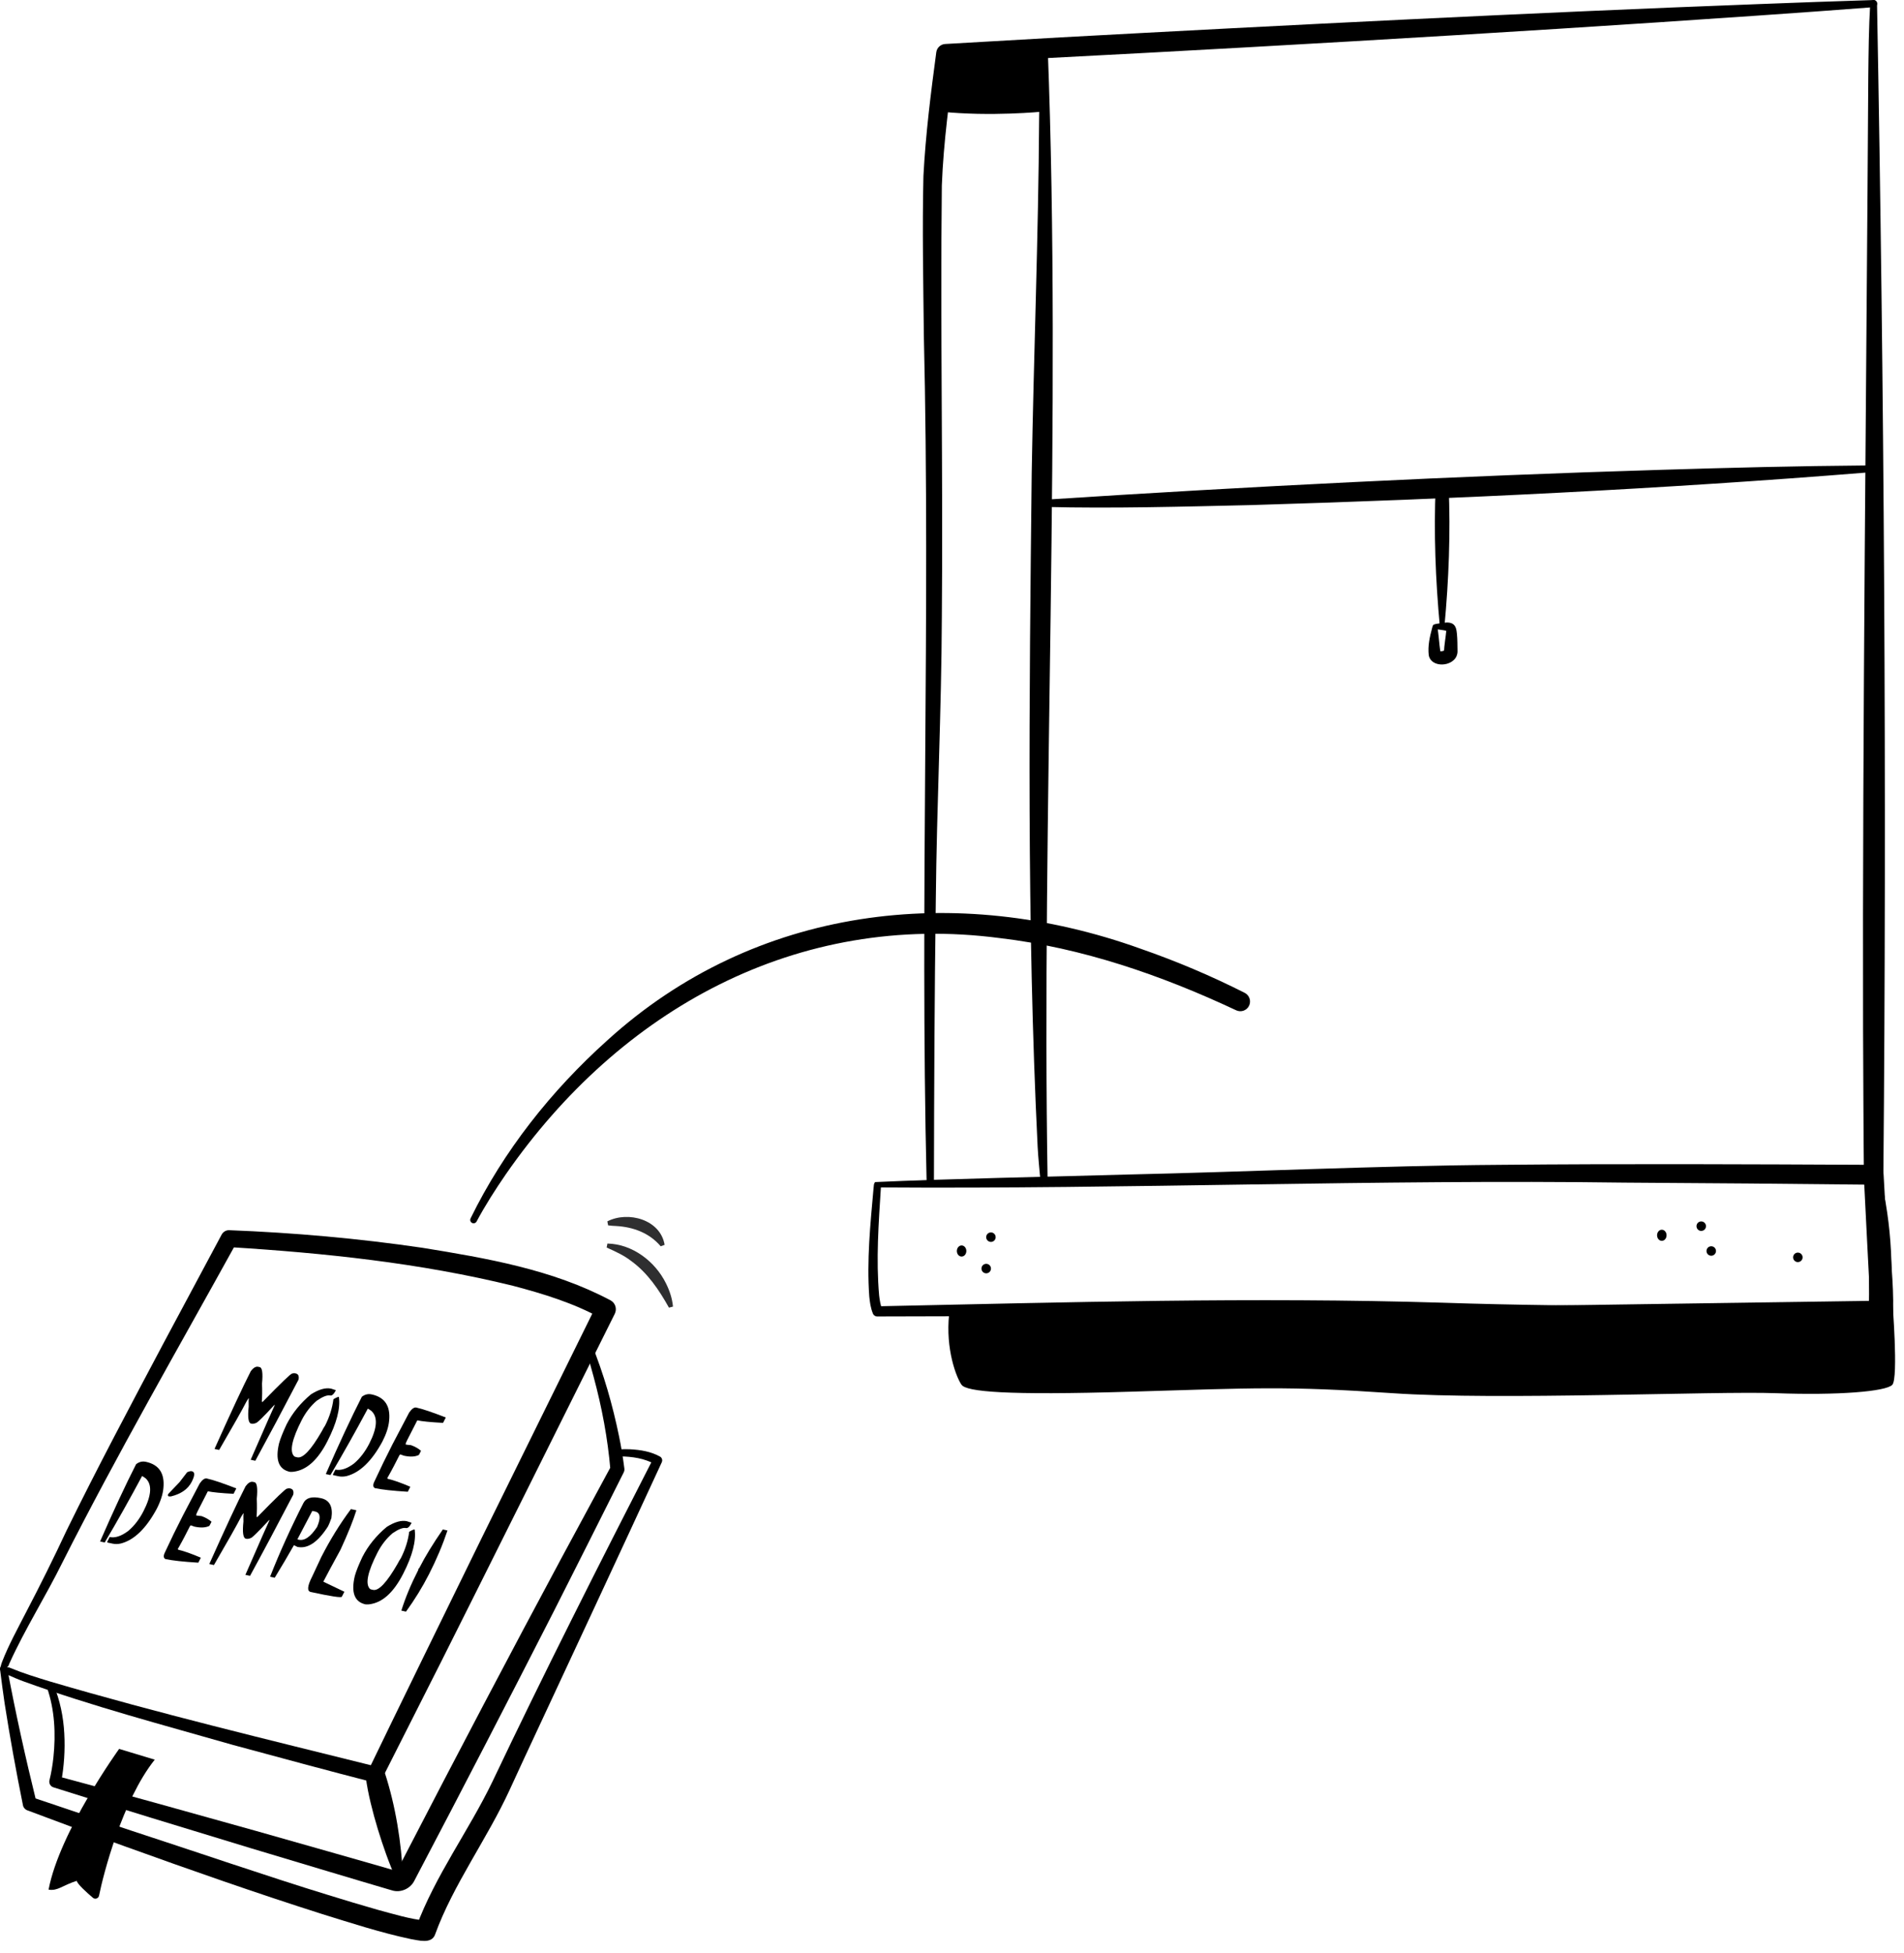<svg width="157" height="161" viewBox="0 0 157 161" fill="none" xmlns="http://www.w3.org/2000/svg">
<g clip-path="url(#clip0_1108_4407)">
<path d="M0.02 137.68C0.034 137.473 0.087 137.227 0.168 137.026C0.719 135.603 1.468 134.262 2.158 132.909C3.276 130.776 4.467 128.386 5.487 126.192C8.062 120.94 10.812 115.78 13.551 110.617L18.278 101.787C18.407 101.549 18.653 101.415 18.907 101.426C24.249 101.633 29.543 102.103 34.831 102.877C40.117 103.735 45.571 104.666 50.359 107.218C50.747 107.436 50.89 107.923 50.694 108.317C47.508 114.718 39.455 130.885 36.355 137.046L31.527 146.6C31.39 146.885 31.072 147.025 30.775 146.946C27.061 145.993 22.938 144.872 19.212 143.866C13.501 142.231 7.598 140.671 2.018 138.653C1.554 138.491 1.062 138.273 0.612 138.074C0.456 138.002 0.151 137.823 0.014 137.68H0.02ZM0.573 137.471C0.721 137.468 0.713 137.457 0.867 137.524C1.929 137.963 3.033 138.301 4.131 138.636C13.043 141.255 22.088 143.424 31.1 145.666L30.348 146.013C32.665 141.205 37.386 131.564 39.734 126.773L49.199 107.573L49.537 108.672C47.303 107.436 44.785 106.665 42.303 106.011C34.65 104.129 26.722 103.302 18.865 102.818L19.502 102.458C14.669 111.21 9.658 119.892 5.149 128.817C3.765 131.618 2.085 134.265 0.794 137.102L0.693 137.348C0.671 137.39 0.629 137.42 0.573 137.471Z" fill="black"/>
<path d="M0.593 137.532C1.283 141.238 2.105 144.931 3.008 148.59L2.644 148.179L10.77 150.913C15.589 152.481 22.284 154.778 27.055 156.235C28.416 156.657 29.778 157.07 31.142 157.456C32.416 157.797 33.806 158.228 35.094 158.353L34.309 158.904C35.902 154.602 38.652 150.952 40.617 146.865C44.816 138.021 49.414 128.948 53.872 120.241L54.004 120.727C53.154 120.232 52.123 120.09 51.147 120.076C50.985 120.076 50.856 119.939 50.859 119.779C50.859 119.623 50.985 119.497 51.139 119.492C51.413 119.48 51.684 119.475 51.96 119.489C52.813 119.536 53.666 119.668 54.428 120.093C54.596 120.193 54.652 120.408 54.56 120.579C51.289 127.673 46.454 138.041 43.167 145.09L42.032 147.553C40.165 151.623 37.361 155.399 35.882 159.477C35.594 160.33 34.457 159.955 33.873 159.871C31.388 159.343 28.978 158.555 26.563 157.808C21.101 156.072 15.701 154.175 10.312 152.232C7.617 151.265 4.939 150.261 2.259 149.258C2.069 149.193 1.932 149.031 1.895 148.847C1.331 146.054 0.822 143.259 0.383 140.447C0.246 139.508 0.118 138.569 0.003 137.624C-0.025 137.238 0.515 137.157 0.596 137.535L0.593 137.532Z" fill="black"/>
<path d="M48.771 110.781C49.775 113.257 50.513 115.82 51.049 118.437C51.231 119.309 51.371 120.192 51.485 121.081C51.499 121.198 51.477 121.31 51.424 121.408C50.135 123.98 46.943 130.339 45.688 132.804C41.998 140.033 38.222 147.342 34.448 154.52L34.202 154.99L34.172 155.048C33.85 155.716 33.034 156.08 32.324 155.856L32.26 155.837L32.131 155.8C29.873 155.141 23.027 153.081 20.671 152.376C15.242 150.724 9.811 149.078 4.403 147.359C4.157 147.281 4.02 147.026 4.078 146.78C4.229 146.182 4.336 145.525 4.405 144.885C4.607 142.962 4.514 140.963 3.872 139.127C3.818 138.973 3.897 138.805 4.05 138.752C4.199 138.699 4.361 138.772 4.419 138.914C4.948 140.183 5.227 141.548 5.3 142.912C5.339 143.594 5.333 144.278 5.289 144.96C5.241 145.648 5.166 146.311 5.023 147.012L4.688 146.428C10.166 147.887 15.625 149.422 21.087 150.948C23.611 151.666 30.362 153.575 32.777 154.28C32.746 154.274 32.707 154.288 32.696 154.316C32.866 153.978 33.297 153.162 33.476 152.812C37.677 144.689 42.021 136.421 46.353 128.354L50.395 120.871L50.334 121.198C50.115 118.602 49.629 116.024 48.947 113.506C48.724 112.662 48.483 111.812 48.209 110.99C48.156 110.834 48.243 110.663 48.399 110.613C48.55 110.563 48.712 110.641 48.771 110.783V110.781Z" fill="black"/>
<path d="M31.72 146.126C32.634 148.941 33.096 151.89 33.238 154.844C33.249 155.146 32.816 155.25 32.693 154.973C32.372 154.294 32.103 153.6 31.849 152.902C31.349 151.51 30.915 150.101 30.569 148.664C30.398 147.949 30.25 147.227 30.158 146.492C30.102 146.051 30.418 145.648 30.859 145.592C31.242 145.545 31.595 145.774 31.718 146.123L31.72 146.126Z" fill="black"/>
<path d="M9.822 144.194C9.822 144.194 4.919 150.981 4.005 155.797C4.777 155.917 5.137 155.445 6.331 155.07C6.365 155.325 7.158 156.04 7.662 156.468C7.843 156.622 8.12 156.524 8.167 156.292C8.506 154.578 10.088 148.426 12.76 145.08L9.822 144.191V144.194Z" fill="black"/>
<path d="M72.55 97.898C72.592 97.87 72.631 97.817 72.642 97.761C72.642 97.75 72.648 97.733 72.648 97.73V97.736V97.747L72.645 97.789L72.639 97.87C72.449 100.828 72.231 103.846 72.491 106.801C72.539 107.212 72.612 107.645 72.743 107.944L72.354 107.701C87.879 107.374 103.412 106.929 118.942 107.405C130.987 107.807 143.054 107.645 155.104 107.536L154.288 108.408C154.1 105.54 153.84 99.768 153.684 96.9L154.497 97.677C147.654 97.602 140.809 97.543 133.966 97.504C113.586 97.225 92.947 98.049 72.558 97.901L72.55 97.898ZM72.164 97.459C78.017 97.188 86.931 97.012 92.882 96.839C102.839 96.621 113.791 96.104 123.688 96.037C133.961 95.939 144.23 95.989 154.503 96.037C154.939 96.037 155.294 96.383 155.316 96.814L155.638 102.566C155.638 102.569 155.937 108.321 155.937 108.324C155.959 108.78 155.61 109.168 155.154 109.191C148.239 109.249 141.329 109.263 134.416 109.224C127.521 109.213 120.611 109.001 113.721 108.713C99.951 108.391 86.146 108.52 72.365 108.539C72.198 108.551 72.036 108.447 71.977 108.296C71.773 107.785 71.728 107.34 71.678 106.885C71.463 103.919 71.767 100.931 72.03 97.982L72.047 97.817L72.055 97.736C72.064 97.638 72.089 97.526 72.162 97.462L72.164 97.459Z" fill="black"/>
<path d="M154.827 96.139C155.912 100.198 156.214 104.438 155.789 108.614C155.705 109.249 155.353 112.103 154.318 111.541C153.975 111.287 154.341 110.772 154.693 111.01C154.673 110.993 154.651 110.982 154.629 110.974C154.562 110.946 154.483 110.937 154.422 110.974C154.402 110.974 154.397 110.968 154.391 110.968L154.399 110.895C154.508 109.811 154.374 108.709 154.318 107.622C154.1 103.818 153.757 100.008 154.165 96.195C154.198 95.838 154.732 95.784 154.824 96.139H154.827Z" fill="black"/>
<path d="M76.407 97.437C75.848 74.167 76.734 50.905 76.178 27.632C76.133 23.263 76.041 18.883 76.144 14.503C76.323 11.084 76.751 7.697 77.204 4.306C77.257 3.923 77.576 3.643 77.947 3.627L87.51 3.079C105.832 2.081 126.612 1.03 144.909 0.342C148.099 0.222 151.291 0.099 154.483 0.004C154.645 -0.002 154.779 0.127 154.785 0.289C154.79 0.446 154.67 0.577 154.514 0.591C151.33 0.84 148.146 1.061 144.96 1.284C123.353 2.785 99.686 4.133 78.034 5.212L78.778 4.532C78.297 8.099 77.799 11.685 77.662 15.283C77.528 27.148 77.768 39.028 77.662 50.902C77.631 58.662 77.24 66.41 77.165 74.172C77.058 81.926 77.025 89.683 77.011 97.437C77.011 97.602 76.877 97.736 76.712 97.736C76.55 97.736 76.415 97.604 76.413 97.442L76.407 97.437Z" fill="black"/>
<path d="M154.804 96.14C155.35 98.659 155.699 101.199 155.928 103.763C156.09 106.049 156.278 108.386 155.836 110.67C155.696 111.396 155.271 112.294 154.388 112.16C152.948 111.838 153.753 109.803 155.014 110.552C154.715 110.326 154.273 110.354 154.008 110.597C153.974 110.617 153.958 110.681 153.93 110.672C153.93 110.622 153.949 110.561 153.963 110.505C154.131 109.266 154.097 107.939 154.117 106.684C154.108 104.914 154.106 101.834 154.1 100.031C154.117 98.754 154.111 97.474 154.187 96.188C154.206 95.838 154.729 95.785 154.804 96.14Z" fill="black"/>
<path d="M154.776 0.313C155.363 31.759 155.584 65.355 155.299 96.854C155.296 97.296 154.936 97.653 154.491 97.65C154.053 97.648 153.698 97.293 153.695 96.854C153.65 92.829 153.647 88.806 153.625 84.781C153.566 60.343 153.91 30.739 154.055 6.328C154.078 4.31 154.094 2.309 154.215 0.271C154.223 0.117 154.357 -0 154.511 0.008C154.667 0.019 154.785 0.154 154.774 0.31L154.776 0.313Z" fill="black"/>
<path d="M86.392 3.979C87.549 34.031 85.877 67.35 86.386 97.423C86.392 97.585 86.266 97.719 86.104 97.728C85.947 97.734 85.816 97.616 85.802 97.462C85.724 96.548 85.606 95.422 85.561 94.536C84.653 76.046 84.868 57.522 85.072 39.02C85.232 29.374 85.626 19.493 85.684 9.83C85.696 8.399 85.751 5.422 85.793 3.985C85.796 3.82 85.936 3.689 86.101 3.691C86.26 3.694 86.389 3.826 86.394 3.982L86.392 3.979Z" fill="black"/>
<path d="M86.185 41.198C102.923 40.111 120.186 39.242 136.955 38.736C142.601 38.562 148.25 38.42 153.902 38.375C154.064 38.375 154.196 38.504 154.198 38.666C154.198 38.819 154.081 38.948 153.93 38.959C137.03 40.321 120.097 41.139 103.152 41.643C97.654 41.768 91.672 41.936 86.185 41.794C86.02 41.788 85.889 41.651 85.895 41.483C85.9 41.324 86.029 41.198 86.185 41.193V41.198Z" fill="black"/>
<path d="M79.292 103.6C79.508 103.6 79.683 103.395 79.683 103.142C79.683 102.889 79.508 102.684 79.292 102.684C79.076 102.684 78.9 102.889 78.9 103.142C78.9 103.395 79.076 103.6 79.292 103.6Z" fill="black"/>
<path d="M81.322 104.982C81.538 104.982 81.713 104.807 81.713 104.591C81.713 104.374 81.538 104.199 81.322 104.199C81.105 104.199 80.93 104.374 80.93 104.591C80.93 104.807 81.105 104.982 81.322 104.982Z" fill="black"/>
<path d="M81.71 102.392C81.926 102.392 82.101 102.217 82.101 102.001C82.101 101.785 81.926 101.609 81.71 101.609C81.494 101.609 81.318 101.785 81.318 102.001C81.318 102.217 81.494 102.392 81.71 102.392Z" fill="black"/>
<path d="M137.03 102.304C137.246 102.304 137.421 102.098 137.421 101.845C137.421 101.592 137.246 101.387 137.03 101.387C136.814 101.387 136.639 101.592 136.639 101.845C136.639 102.098 136.814 102.304 137.03 102.304Z" fill="black"/>
<path d="M141.105 103.533C141.321 103.533 141.497 103.357 141.497 103.141C141.497 102.925 141.321 102.75 141.105 102.75C140.889 102.75 140.714 102.925 140.714 103.141C140.714 103.357 140.889 103.533 141.105 103.533Z" fill="black"/>
<path d="M148.247 104.056C148.463 104.056 148.639 103.881 148.639 103.665C148.639 103.449 148.463 103.273 148.247 103.273C148.031 103.273 147.856 103.449 147.856 103.665C147.856 103.881 148.031 104.056 148.247 104.056Z" fill="black"/>
<path d="M140.281 101.486C140.497 101.486 140.672 101.311 140.672 101.094C140.672 100.878 140.497 100.703 140.281 100.703C140.065 100.703 139.89 100.878 139.89 101.094C139.89 101.311 140.065 101.486 140.281 101.486Z" fill="black"/>
<path d="M78.263 108.36C77.953 111.242 78.873 113.601 79.289 114.172C79.706 114.742 82.898 115.052 93.201 114.742C103.501 114.432 106.079 114.264 114.833 114.865C123.588 115.466 141.41 114.677 146.458 114.865C151.506 115.052 155.523 114.733 156.037 114.172C156.552 113.61 156.037 107.223 156.037 107.223L78.261 108.36H78.263Z" fill="black"/>
<path d="M77.582 9.207C81.699 9.632 85.931 9.207 85.931 9.207L86.093 3.977C86.093 3.977 146.531 0.567 154.497 0.293L77.99 4.413L77.582 9.207Z" fill="black"/>
<path d="M38.798 100.462C41.532 94.874 45.453 89.929 50.077 85.775C62.261 74.695 78.842 72.755 94.054 78.22C96.997 79.243 99.868 80.456 102.635 81.857C103.029 82.055 103.188 82.539 102.99 82.933C102.794 83.321 102.325 83.481 101.933 83.296C95.767 80.4 89.235 78.147 82.456 77.345C65.713 75.148 51.133 83.229 41.708 96.819C40.844 98.075 40.017 99.369 39.304 100.699C39.237 100.842 39.058 100.9 38.921 100.825C38.789 100.755 38.736 100.593 38.801 100.459L38.798 100.462Z" fill="black"/>
<path d="M55.163 107.816C54.347 106.354 53.397 104.94 52.033 103.956C51.423 103.483 50.75 103.184 50.023 102.857L50.087 102.527C52.147 102.569 54.014 103.992 54.912 105.803C55.214 106.407 55.429 107.044 55.493 107.726L55.16 107.813L55.163 107.816Z" fill="#2F2F30"/>
<path d="M54.482 102.755C53.548 101.651 52.212 101.159 50.798 101.081C50.586 101.07 50.37 101.061 50.144 101.028L50.08 100.698C51.793 99.82 54.457 100.544 54.803 102.635L54.482 102.752V102.755Z" fill="#2F2F30"/>
<path d="M119.451 40.084C119.613 43.947 119.465 47.807 119.104 51.659C119.082 51.877 118.752 51.88 118.729 51.659C118.369 47.807 118.221 43.947 118.383 40.084C118.43 39.416 119.403 39.413 119.451 40.084Z" fill="black"/>
<path d="M118.202 51.508C118.344 51.43 118.61 51.419 118.775 51.383C119.09 51.343 119.443 51.257 119.761 51.419C120.083 51.598 120.102 51.998 120.136 52.272C120.181 52.738 120.175 53.188 120.183 53.638C120.203 53.946 120.069 54.264 119.834 54.452C119.233 54.983 117.986 54.902 117.813 54.035C117.724 53.233 117.894 52.512 118.095 51.757C118.123 51.676 118.132 51.57 118.202 51.508ZM118.461 51.802C118.495 51.782 118.523 51.738 118.526 51.699C118.526 51.699 118.526 51.701 118.526 51.704L118.531 51.732C118.576 52.006 118.607 52.302 118.638 52.579C118.668 52.811 118.727 53.605 118.8 53.8C118.802 53.806 118.814 53.834 118.8 53.786C118.772 53.725 118.713 53.691 118.749 53.7C118.811 53.714 119.071 53.663 119.102 53.613C119.102 53.613 119.107 53.613 119.096 53.619C119.085 53.638 119.062 53.683 119.071 53.711C119.071 53.711 119.071 53.691 119.071 53.683C119.082 53.233 119.211 52.529 119.25 52.079C119.261 52.031 119.241 51.942 119.278 52.009C119.342 52.093 119.378 52.073 119.345 52.053C119.185 51.97 118.976 51.956 118.78 51.925C118.705 51.916 118.512 51.886 118.439 51.877C118.445 51.875 118.473 51.836 118.459 51.802H118.461Z" fill="black"/>
<path d="M24.313 113.222L24.38 113.236C24.595 113.283 24.674 113.451 24.618 113.742C23.354 116.165 22.166 118.398 21.054 120.436L20.671 120.352C21.909 117.515 22.569 116.014 22.656 115.846L22.622 115.838C21.686 116.853 21.171 117.35 21.082 117.331C20.953 117.387 20.828 117.401 20.704 117.373C20.481 117.325 20.414 116.855 20.506 115.961C20.495 115.567 20.5 115.346 20.523 115.301L20.489 115.293L20.327 115.547C19.986 116.213 19.234 117.543 18.071 119.544L17.689 119.461C19.036 116.456 20.031 114.32 20.679 113.051C20.892 112.766 21.096 112.646 21.291 112.688L21.417 112.716C21.624 112.76 21.688 113.216 21.605 114.083C21.627 114.65 21.621 115.145 21.588 115.572L21.649 115.586C23.187 114.01 23.997 113.233 24.084 113.25C24.176 113.216 24.252 113.205 24.31 113.216L24.313 113.222Z" fill="black"/>
<path d="M27.304 114.489C27.555 114.573 27.687 114.615 27.698 114.618C27.533 114.939 27.376 115.087 27.228 115.054C26.985 115.001 26.619 115.143 26.124 115.481C25.621 115.912 25.205 116.446 24.88 117.08C24.075 118.657 23.863 119.649 24.246 120.054C24.271 120.085 24.319 120.108 24.388 120.124L24.514 120.152C24.978 120.253 25.649 119.54 26.527 118.017C26.63 117.813 26.725 117.653 26.806 117.536C27.17 116.823 27.399 116.099 27.494 115.361C27.734 115.221 27.885 115.157 27.944 115.171C28.078 116.113 27.762 117.329 26.999 118.822C26.214 120.362 25.288 121.2 24.226 121.337C24.168 121.351 24.058 121.354 23.902 121.349C22.982 121.15 22.686 120.367 23.01 119.001C23.122 118.598 23.332 118.075 23.634 117.432C24.109 116.504 24.777 115.68 25.638 114.962C26.289 114.548 26.843 114.391 27.298 114.489H27.304Z" fill="black"/>
<path d="M30.649 114.965C31.731 115.2 32.212 115.924 32.086 117.14C32.039 117.651 31.854 118.222 31.533 118.848C30.661 120.46 29.68 121.411 28.589 121.696C28.349 121.752 28.123 121.757 27.907 121.713L27.491 121.623C27.449 121.615 27.441 121.584 27.466 121.537L27.656 121.165C28.1 121.26 28.609 121.095 29.185 120.665C29.682 120.245 30.104 119.697 30.448 119.027C31.111 117.73 31.169 116.829 30.622 116.326C30.459 116.209 30.362 116.145 30.328 116.139C29.316 118.029 28.29 119.854 27.248 121.615L26.865 121.531C27.972 118.996 28.961 116.874 29.836 115.161C30.082 114.968 30.353 114.901 30.644 114.965H30.649Z" fill="black"/>
<path d="M34.345 116.055C34.842 116.161 35.647 116.435 36.76 116.869L36.533 117.313C35.507 117.257 34.8 117.187 34.409 117.103L33.587 118.711C33.464 118.959 33.422 119.088 33.461 119.096C33.556 119.116 33.702 119.135 33.892 119.149C34.222 119.267 34.495 119.423 34.716 119.616L34.543 119.954C34.238 120.111 33.828 120.131 33.308 120.019C33.28 120.013 33.179 119.977 33.006 119.91L32.936 119.98L32.477 120.874C32.368 121.087 32.187 121.422 31.93 121.875C31.957 121.908 31.983 121.931 32.005 121.934C32.419 122.023 33.028 122.238 33.836 122.579L33.626 122.99C32.388 122.915 31.485 122.817 30.909 122.691C30.744 122.599 30.736 122.403 30.89 122.107C31.334 121.142 31.829 120.131 32.371 119.066C33.179 117.531 33.637 116.662 33.741 116.458C33.956 116.145 34.154 116.01 34.339 116.05L34.345 116.055Z" fill="black"/>
<path d="M12.034 120.524C13.116 120.758 13.596 121.482 13.473 122.698C13.426 123.21 13.241 123.78 12.92 124.406C12.048 126.019 11.067 126.969 9.977 127.255C9.736 127.31 9.51 127.316 9.295 127.271L8.878 127.182C8.836 127.173 8.828 127.143 8.853 127.095L9.043 126.723C9.487 126.818 9.996 126.654 10.572 126.223C11.072 125.804 11.492 125.256 11.835 124.585C12.498 123.288 12.557 122.388 12.009 121.885C11.847 121.768 11.749 121.703 11.715 121.698C10.703 123.587 9.678 125.413 8.635 127.173L8.252 127.09C9.359 124.554 10.348 122.433 11.223 120.719C11.469 120.526 11.74 120.459 12.031 120.524H12.034Z" fill="black"/>
<path d="M15.827 121.303C16.081 121.359 16.075 121.647 15.81 122.17C15.502 122.768 14.932 123.173 14.094 123.377H13.918C13.85 123.324 13.825 123.279 13.845 123.24L13.884 123.162L14.804 122.198L15.432 121.382C15.597 121.306 15.729 121.278 15.827 121.3V121.303Z" fill="black"/>
<path d="M17.071 121.903C17.568 122.009 18.373 122.283 19.486 122.716L19.259 123.161C18.233 123.105 17.526 123.035 17.138 122.951L16.316 124.558C16.193 124.807 16.151 124.936 16.187 124.944C16.282 124.964 16.428 124.983 16.618 124.997C16.948 125.115 17.222 125.271 17.442 125.464L17.269 125.802C16.965 125.956 16.551 125.978 16.034 125.866C16.006 125.861 15.905 125.825 15.732 125.757L15.662 125.827L15.204 126.722C15.095 126.934 14.913 127.27 14.656 127.722C14.684 127.756 14.709 127.778 14.731 127.781C15.145 127.871 15.754 128.086 16.562 128.427L16.352 128.838C15.114 128.762 14.211 128.664 13.635 128.539C13.47 128.446 13.462 128.251 13.616 127.954C14.06 126.99 14.555 125.978 15.1 124.913C15.908 123.379 16.366 122.509 16.47 122.305C16.685 121.992 16.883 121.858 17.068 121.897L17.071 121.903Z" fill="black"/>
<path d="M23.877 122.71L23.944 122.724C24.159 122.771 24.238 122.939 24.181 123.23C22.918 125.656 21.73 127.887 20.618 129.924L20.235 129.841C21.473 127.003 22.136 125.502 22.222 125.335L22.189 125.326C21.252 126.341 20.738 126.839 20.648 126.819C20.52 126.875 20.394 126.889 20.271 126.861C20.047 126.813 19.98 126.344 20.073 125.449C20.061 125.055 20.067 124.834 20.089 124.79L20.056 124.781L19.894 125.036C19.555 125.701 18.804 127.031 17.641 129.033L17.258 128.949C18.605 125.944 19.6 123.809 20.249 122.539C20.461 122.254 20.665 122.134 20.861 122.176L20.987 122.204C21.194 122.249 21.258 122.704 21.174 123.571C21.196 124.138 21.191 124.633 21.157 125.061L21.219 125.075C22.756 123.498 23.567 122.721 23.653 122.741C23.745 122.707 23.821 122.696 23.88 122.707L23.877 122.71Z" fill="black"/>
<path d="M26.463 123.52C27.178 123.674 27.469 124.222 27.327 125.158C27.218 125.469 27.125 125.698 27.047 125.846C26.209 127.157 25.364 127.719 24.517 127.537C24.35 127.448 24.257 127.4 24.238 127.394C23.757 128.244 23.229 129.139 22.653 130.081L22.27 129.997C23.067 127.976 23.986 125.949 25.023 123.914C25.241 123.49 25.719 123.358 26.463 123.52ZM25.753 124.568C25.068 125.863 24.657 126.645 24.52 126.919L24.646 126.947C25.116 127.048 25.613 126.701 26.139 125.902L26.158 125.863C26.471 125.128 26.41 124.711 25.979 124.619L25.756 124.571L25.753 124.568Z" fill="black"/>
<path d="M28.939 124.421L29.386 124.519C29.14 125.321 28.707 126.403 28.081 127.764C27.416 128.977 26.943 129.857 26.661 130.405C26.68 130.411 27.259 130.688 28.397 131.235L28.187 131.646C28.137 131.744 27.282 131.616 25.624 131.255C25.305 131.185 25.342 130.766 25.736 129.992C26.161 129.072 26.412 128.533 26.493 128.373C27.223 126.942 28.039 125.625 28.939 124.418V124.421Z" fill="black"/>
<path d="M33.548 125.419C33.8 125.503 33.931 125.545 33.943 125.547C33.778 125.872 33.621 126.017 33.473 125.983C33.233 125.93 32.864 126.073 32.369 126.411C31.866 126.842 31.449 127.375 31.125 128.01C30.32 129.586 30.108 130.579 30.491 130.984C30.516 131.015 30.563 131.04 30.636 131.054L30.762 131.082C31.226 131.183 31.897 130.47 32.774 128.946C32.878 128.742 32.973 128.583 33.054 128.466C33.417 127.753 33.646 127.029 33.741 126.291C33.982 126.151 34.133 126.087 34.191 126.101C34.326 127.043 34.01 128.259 33.247 129.751C32.461 131.292 31.536 132.13 30.474 132.267C30.415 132.281 30.306 132.284 30.15 132.278C29.23 132.08 28.934 131.297 29.258 129.93C29.37 129.528 29.579 129.005 29.884 128.362C30.359 127.434 31.027 126.61 31.888 125.891C32.539 125.478 33.093 125.321 33.548 125.419Z" fill="black"/>
<path d="M36.514 126.102L36.897 126.185C36.497 127.385 35.988 128.589 35.37 129.797C34.831 130.853 34.199 131.879 33.478 132.874L33.095 132.79C33.422 131.737 33.886 130.621 34.49 129.442L34.498 129.358C34.543 129.316 34.574 129.28 34.588 129.252C35.06 128.324 35.703 127.276 36.514 126.102Z" fill="black"/>
</g>
<defs>
<clipPath id="clip0_1108_4407">
<rect width="156.269" height="160.023" fill="white"/>
</clipPath>
</defs>
</svg>
